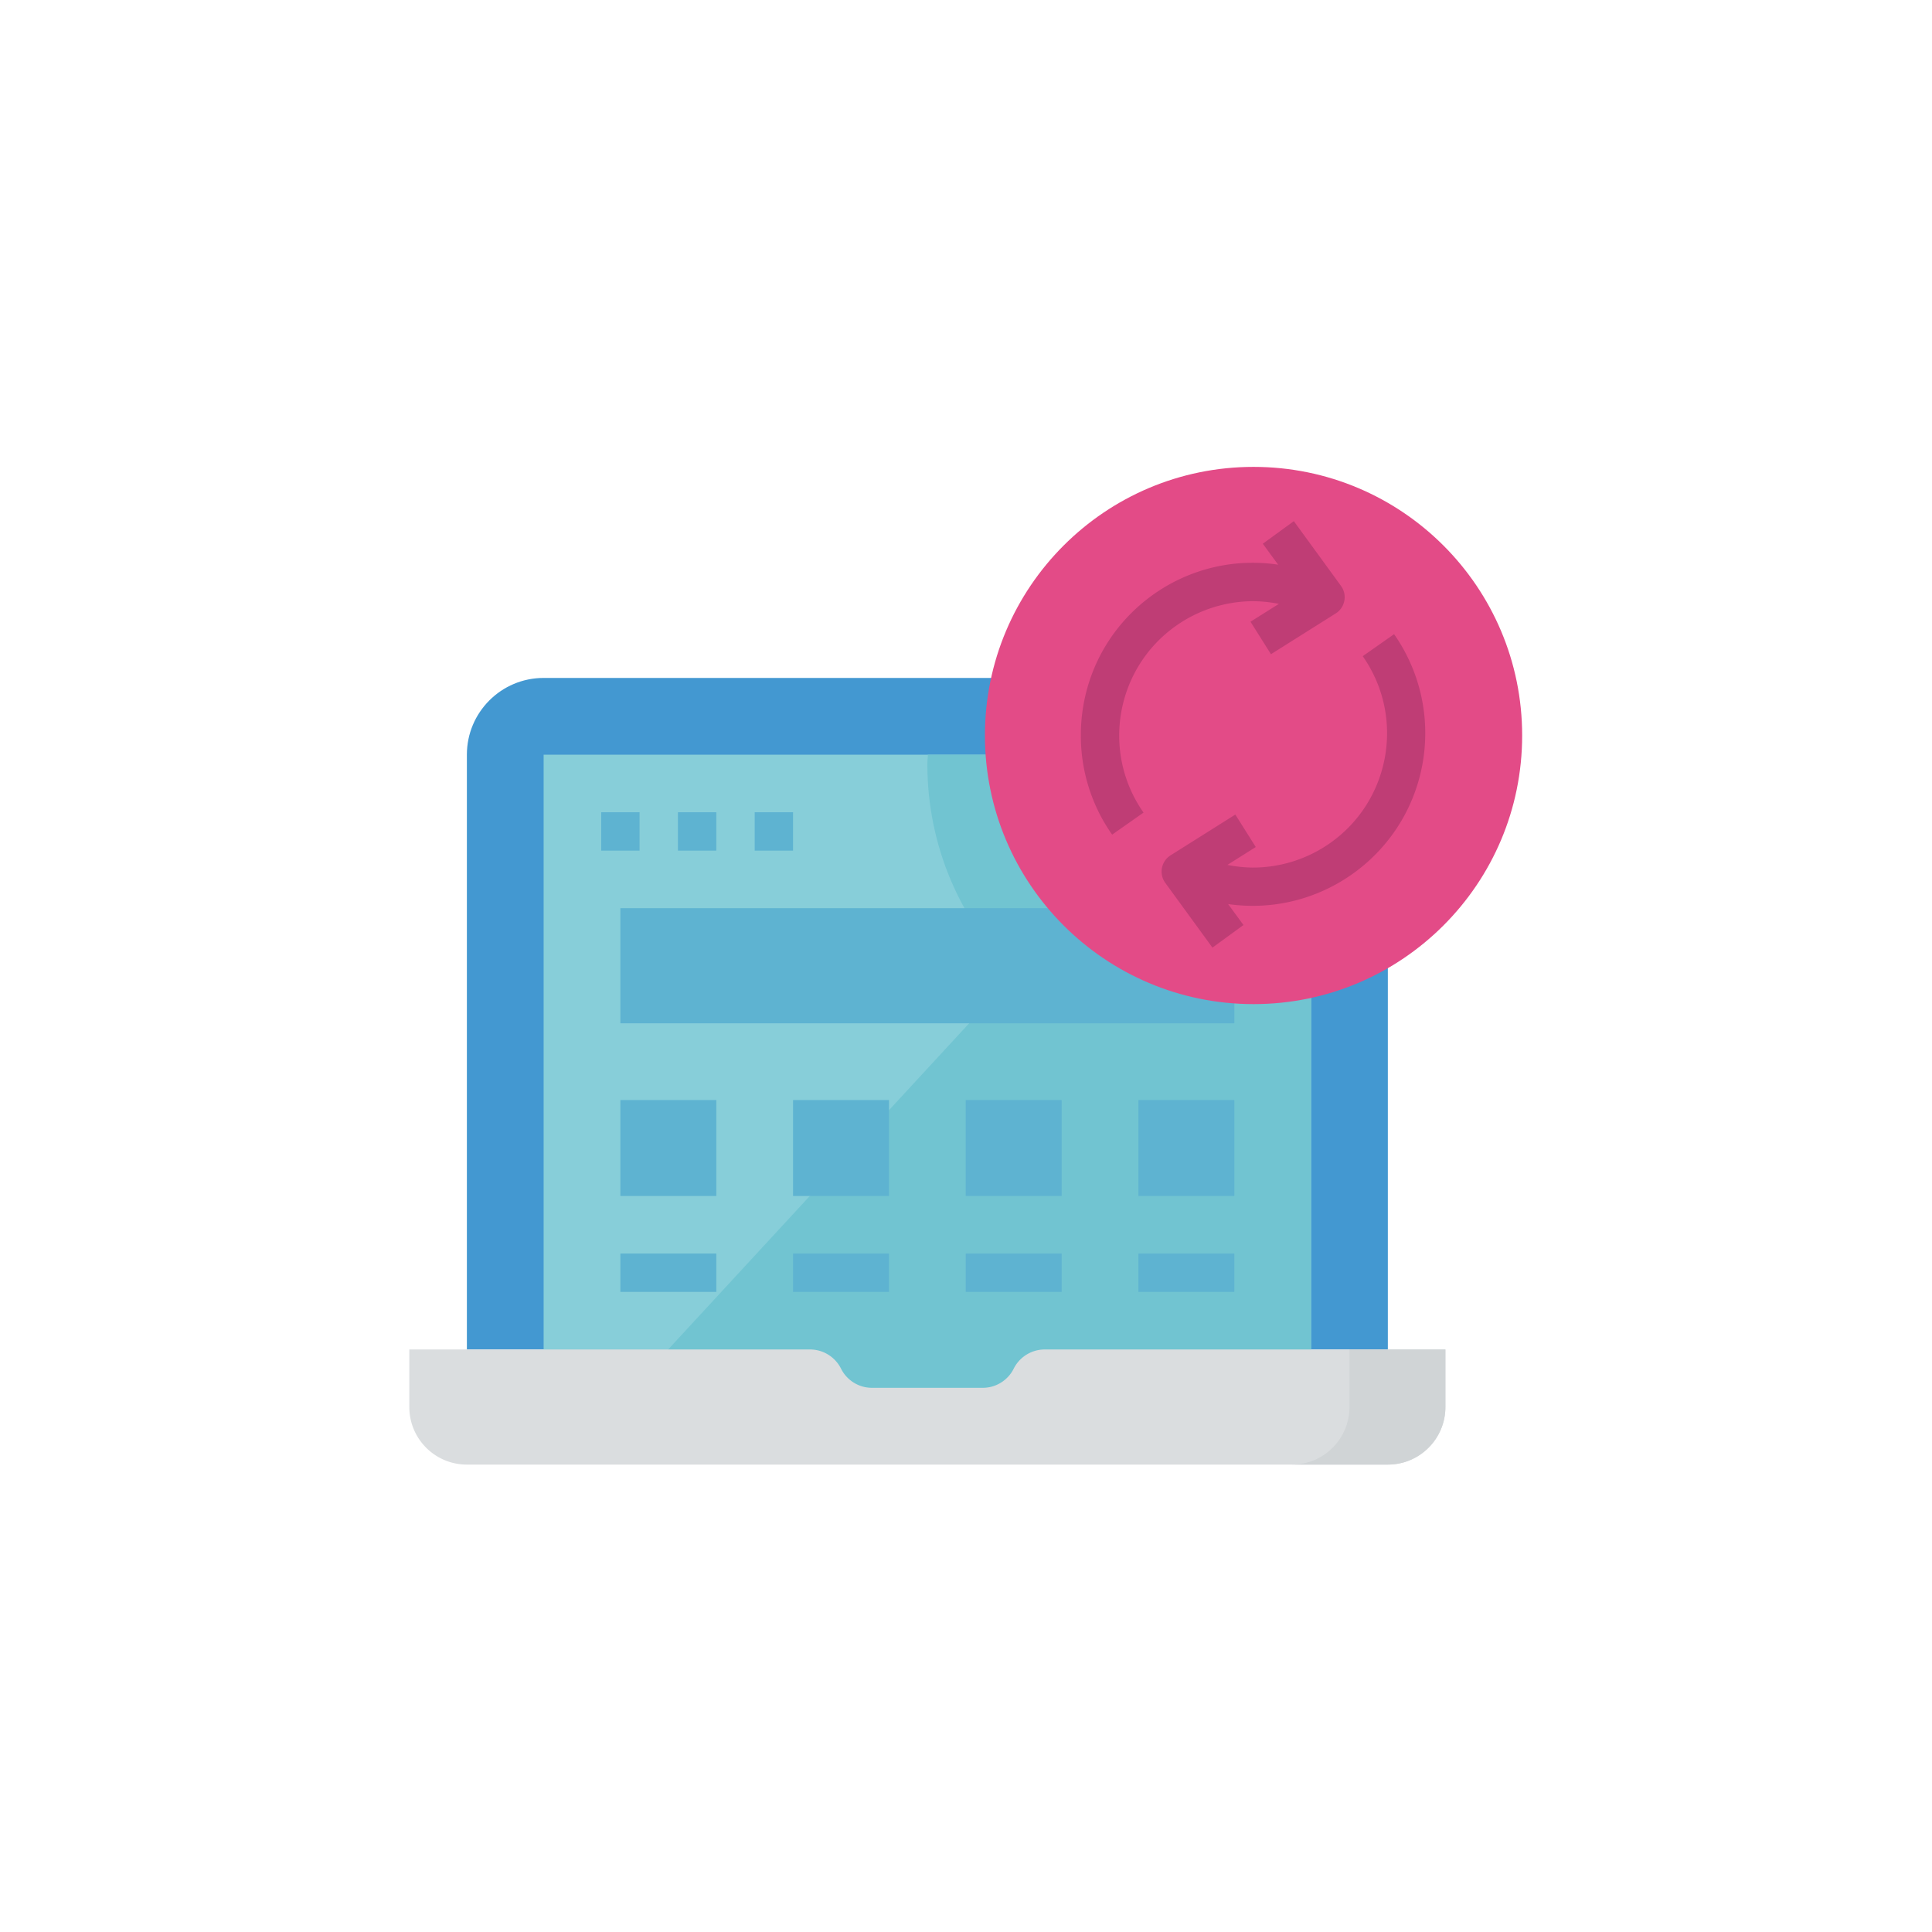 <svg xmlns="http://www.w3.org/2000/svg" viewBox="0 0 587.697 587.697"><g transform="translate(124.512 124.512) scale(.576)"><path d="M476.237 141.858H70.929c-22.383 0-40.531 18.148-40.531 40.531v314.114h486.37V182.389c0-22.384-18.148-40.531-40.531-40.531z" fill="#4398d1"/><path d="M70.929 182.389h405.308v334.379H70.929z" fill="#87ced9"/><path d="M476.237 182.389H273.836c0 1.692-.253 3.354-.253 5.066.01 86.736 70.331 157.047 157.067 157.047 15.442 0 30.803-2.28 45.587-6.769z" fill="#71c4d1"/><path d="M117.995 516.768h358.242V182.389h-49.671z" fill="#71c4d1"/><path d="M101.327 212.787h20.265v20.265h-20.265zm40.531 0h20.265v20.265h-20.265zm40.531 0h20.265v20.265h-20.265zM111.46 445.839h50.663v20.265H111.46zm91.194 0h50.663v20.265h-50.663zm91.194 0h50.663v20.265h-50.663zm91.195 0h50.663v20.265h-50.663zM111.46 263.45h324.246v60.796H111.46zm91.194 101.327h50.663v50.663h-50.663zm-91.194 0h50.663v50.663H111.46zm273.583 0h50.663v50.663h-50.663zm-91.195 0h50.663v50.663h-50.663z" fill="#5eb3d1"/><circle r="141.858" cy="172.256" cx="445.839" fill="#e34b87"/><path d="M445.839 101.327c4.489.051 8.967.527 13.375 1.419l-14.976 9.423 10.801 17.155 34.198-21.532c4.732-2.979 6.151-9.241 3.172-13.973a10.836 10.836 0 0 0-.385-.567l-24.906-34.198-16.385 11.926 8.106 11.065c-49.61-7.387-95.815 26.842-103.202 76.451a90.753 90.753 0 0 0-.993 13.76 90.588 90.588 0 0 0 16.516 52.356l16.587-11.642c-22.484-32.08-14.713-76.309 17.367-98.794a70.997 70.997 0 0 1 40.725-12.849zm74.252 17.398-16.587 11.642c22.484 32.08 14.713 76.309-17.367 98.794a70.993 70.993 0 0 1-40.723 12.848 71.34 71.34 0 0 1-13.365-1.419l14.966-9.434-10.791-17.145-34.198 21.532c-4.732 2.979-6.161 9.231-3.182 13.973.122.193.253.385.385.567l24.906 34.198 16.385-11.936-8.106-11.065c49.853 7.133 96.058-27.5 103.191-77.353a91.197 91.197 0 0 0-15.554-65.204z" fill="#bf3d75"/><path d="M516.768 557.298H30.398C13.608 557.298 0 543.69 0 526.9v-30.398h211.591a18.325 18.325 0 0 1 16.395 10.133 18.326 18.326 0 0 0 16.395 10.133h58.405a18.325 18.325 0 0 0 16.395-10.133 18.326 18.326 0 0 1 16.395-10.133h211.591V526.9c-.001 16.79-13.609 30.398-30.399 30.398z" fill="#dadddf"/><path d="M496.502 496.502V526.9c0 16.79-13.608 30.398-30.398 30.398h50.663c16.79 0 30.398-13.608 30.398-30.398v-30.398z" fill="#d0d4d6"/></g></svg>
